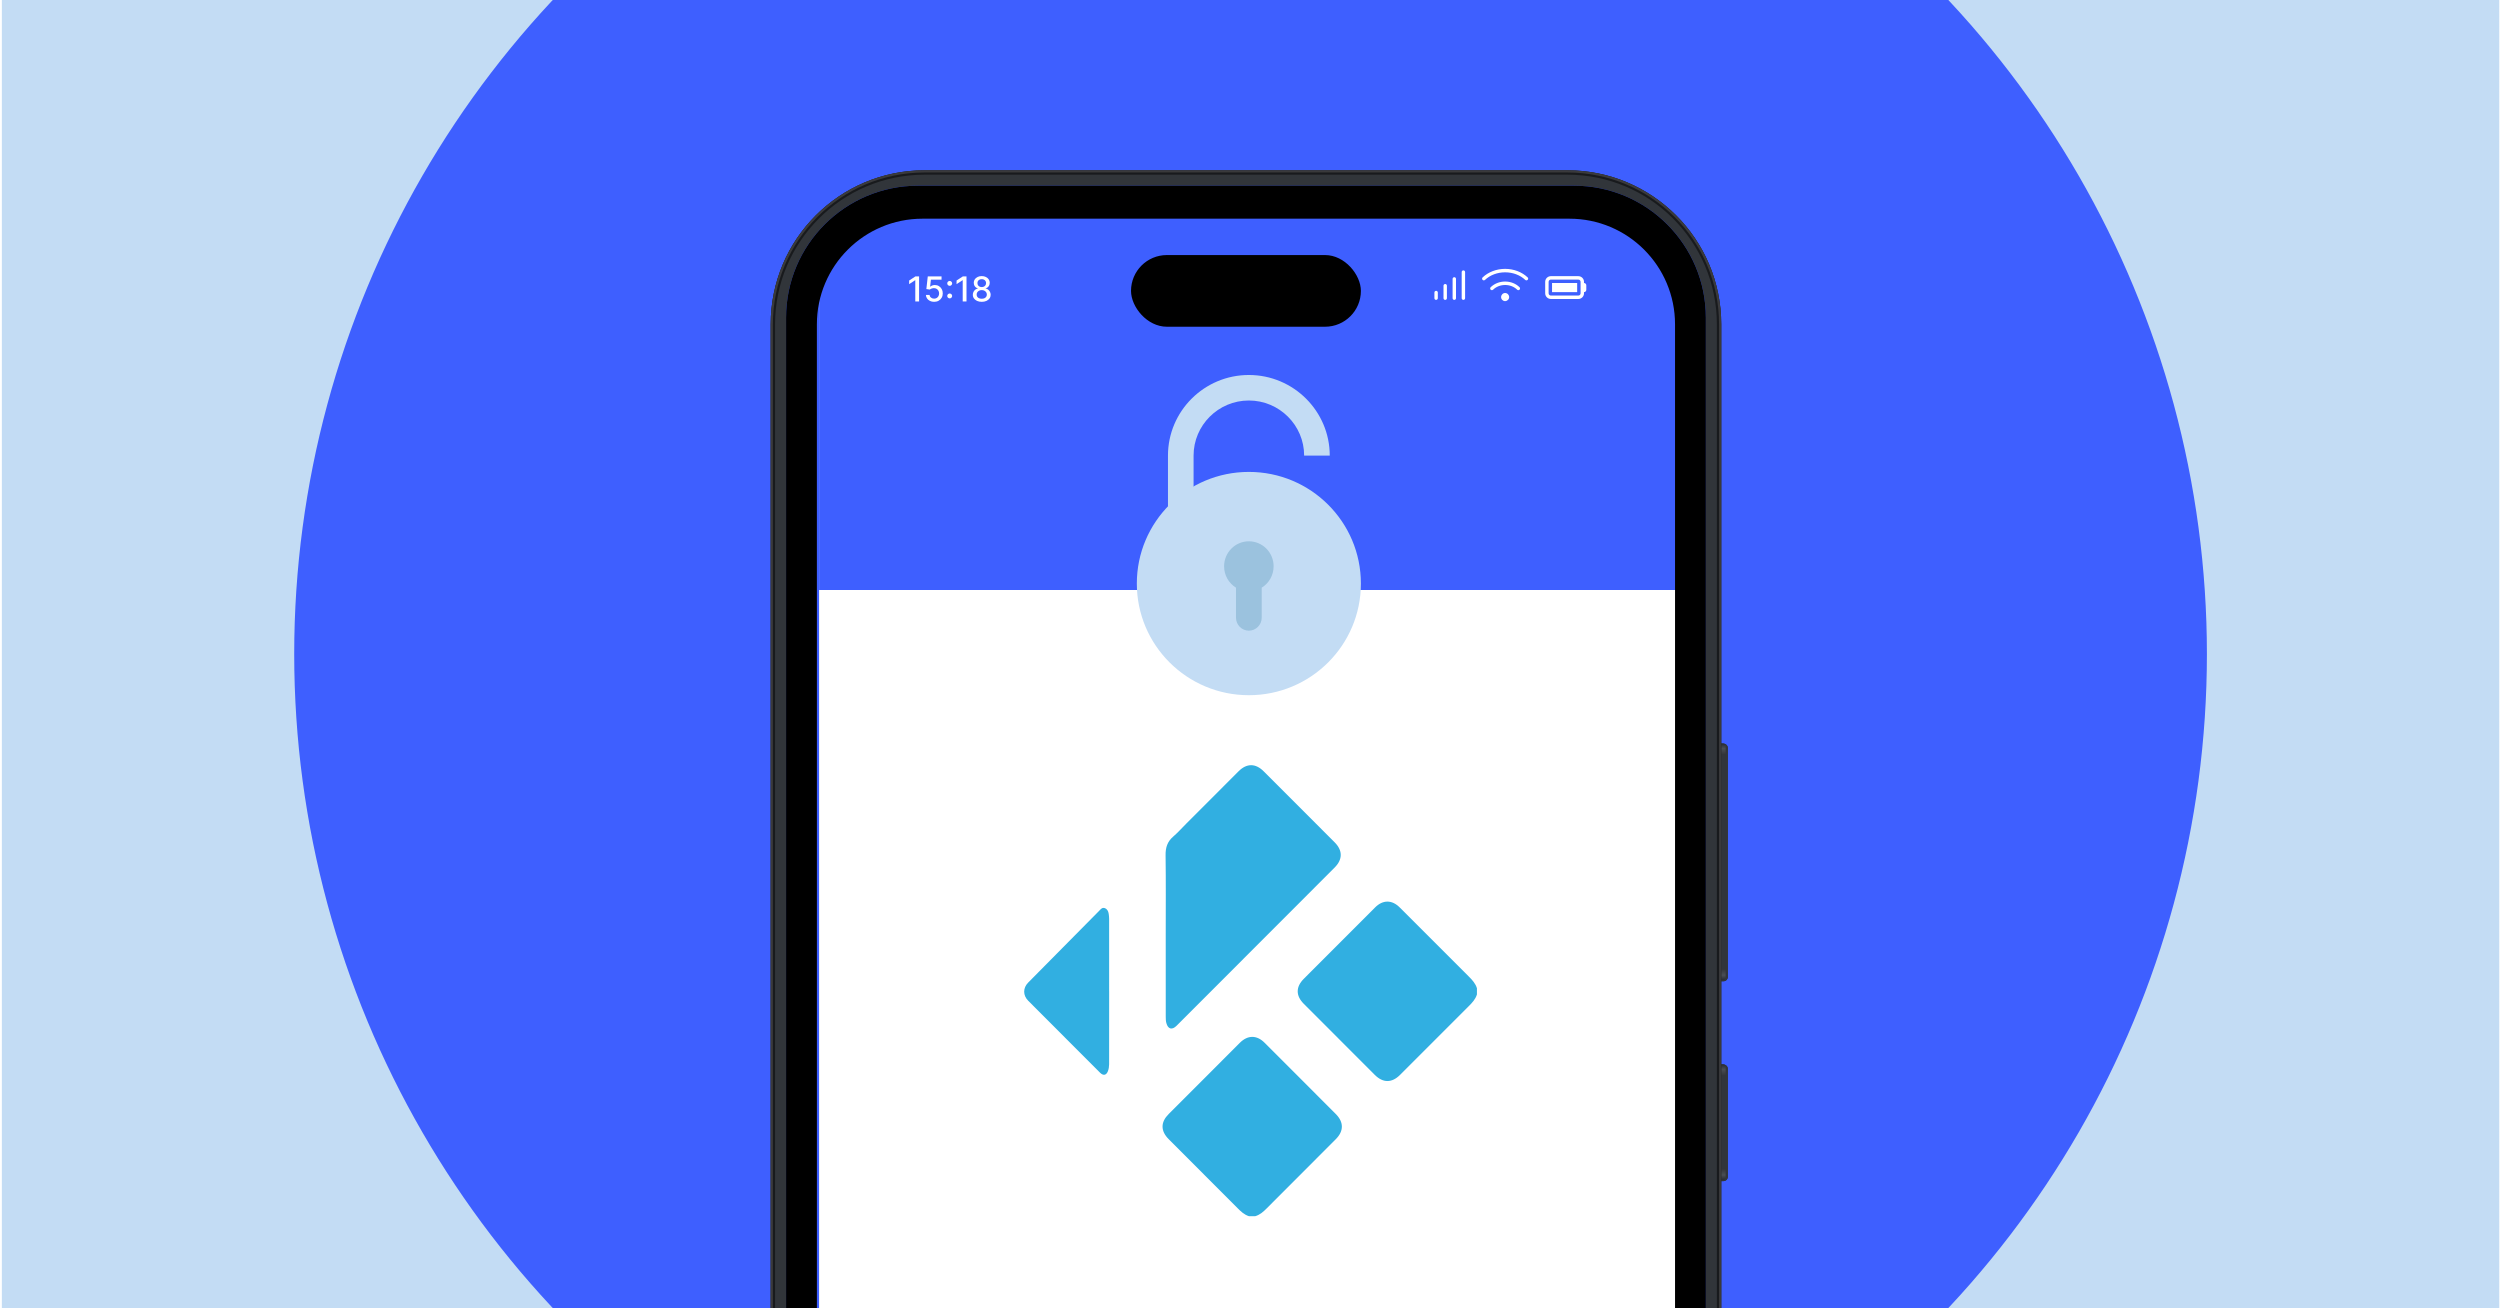 <svg width="969" height="507" viewBox="0 0 969 507" fill="none" xmlns="http://www.w3.org/2000/svg">
<g clip-path="url(#clip0_15781_1165)">
<rect width="968" height="507" transform="translate(0.716)" fill="#C3DCF4"/>
<circle cx="484.716" cy="253.5" r="370.682" fill="#3E5FFF"/>
<path d="M669.715 414.305C669.715 413.363 668.951 412.599 668.009 412.599H665.451V457.799H668.009C668.951 457.799 669.715 457.035 669.715 456.093V414.305Z" fill="#31353A"/>
<path fill-rule="evenodd" clip-rule="evenodd" d="M666.304 413.452H668.009C668.48 413.452 668.862 413.834 668.862 414.305V456.093C668.862 456.564 668.48 456.946 668.009 456.946H666.304V413.452ZM668.009 412.599C668.951 412.599 669.715 413.363 669.715 414.305V456.093C669.715 457.035 668.951 457.799 668.009 457.799H665.451V412.599H668.009Z" fill="#31353A"/>
<path d="M669.716 289.937C669.716 288.995 668.952 288.231 668.01 288.231H665.452V380.342H668.01C668.952 380.342 669.716 379.578 669.716 378.636V289.937Z" fill="#31353A"/>
<path fill-rule="evenodd" clip-rule="evenodd" d="M666.304 289.084H668.01C668.481 289.084 668.863 289.466 668.863 289.937V378.636C668.863 379.107 668.481 379.489 668.01 379.489H666.304V289.084ZM668.01 288.231C668.952 288.231 669.716 288.995 669.716 289.937V378.636C669.716 379.578 668.952 380.342 668.01 380.342H665.452V288.231H668.01Z" fill="#31353A"/>
<path d="M668.863 413.452C668.863 412.981 668.481 412.599 668.01 412.599H666.304V416.863H668.863V413.452Z" fill="url(#paint0_linear_15781_1165)"/>
<path d="M668.863 289.085C668.863 288.614 668.481 288.232 668.01 288.232H666.304V292.497H668.863V289.085Z" fill="url(#paint1_linear_15781_1165)"/>
<path d="M668.863 456.475C668.863 456.946 668.481 457.328 668.01 457.328H666.304V453.063H668.863V456.475Z" fill="url(#paint2_linear_15781_1165)"/>
<path d="M668.863 379.018C668.863 379.489 668.481 379.871 668.01 379.871H666.304V375.606H668.863V379.018Z" fill="url(#paint3_linear_15781_1165)"/>
<rect x="317.479" y="80.433" width="333.157" height="738.249" rx="26.591" fill="white"/>
<path d="M317.479 107.024C317.479 92.338 329.384 80.433 344.07 80.433H624.045C638.731 80.433 650.636 92.338 650.636 107.024V228.682H317.479V107.024Z" fill="#3E5FFF"/>
<g clip-path="url(#clip1_15781_1165)">
<path d="M611.307 113.232H601.57V109.692H611.307V113.232ZM598.915 109.249C598.915 108.026 599.906 107.036 601.128 107.036H611.75C612.973 107.036 613.963 108.026 613.963 109.249V109.692C614.453 109.692 614.848 110.087 614.848 110.577V112.347C614.848 112.837 614.453 113.232 613.963 113.232V113.675C613.963 114.898 612.973 115.888 611.75 115.888H601.128C599.906 115.888 598.915 114.898 598.915 113.675V109.249ZM601.128 108.364C600.639 108.364 600.243 108.759 600.243 109.249V113.675C600.243 114.165 600.639 114.56 601.128 114.56H611.75C612.24 114.56 612.635 114.165 612.635 113.675V109.249C612.635 108.759 612.24 108.364 611.75 108.364H601.128Z" fill="white"/>
</g>
<g clip-path="url(#clip2_15781_1165)">
<path d="M583.365 113.567C582.528 113.567 581.827 114.292 581.827 115.155C581.827 116.018 582.527 116.718 583.365 116.718C584.204 116.718 584.954 116.018 584.954 115.155C584.954 114.292 584.253 113.567 583.365 113.567ZM592.115 107.523C589.904 105.418 586.724 104.212 583.391 104.212C580.057 104.212 576.878 105.418 574.666 107.523C574.397 107.777 574.387 108.201 574.642 108.469C574.895 108.737 575.321 108.748 575.589 108.493C577.531 106.624 580.398 105.552 583.391 105.552C586.383 105.552 589.225 106.624 591.193 108.494C591.322 108.617 591.489 108.678 591.629 108.678C591.806 108.678 591.983 108.609 592.114 108.47C592.394 108.201 592.385 107.779 592.115 107.523ZM583.391 109.122C581.251 109.122 579.262 109.904 577.79 111.321C577.522 111.579 577.514 112.003 577.771 112.268C578.028 112.537 578.452 112.543 578.718 112.288C579.94 111.113 581.598 110.465 583.391 110.465C585.183 110.465 586.841 111.112 588.064 112.288C588.192 112.414 588.335 112.475 588.502 112.475C588.677 112.475 588.854 112.406 588.985 112.269C589.242 112.003 589.233 111.579 588.966 111.322C587.519 109.904 585.529 109.122 583.391 109.122Z" fill="white"/>
</g>
<path d="M556.638 112.719C556.274 112.719 555.978 113.016 555.978 113.38V115.582C555.978 115.947 556.274 116.243 556.614 116.243C556.954 116.243 557.299 115.948 557.299 115.582V113.38C557.299 113.016 557.003 112.719 556.638 112.719ZM560.162 110.076C559.799 110.076 559.501 110.374 559.501 110.737V115.582C559.501 115.948 559.799 116.243 560.162 116.243C560.525 116.243 560.823 115.947 560.823 115.582V110.737C560.823 110.374 560.528 110.076 560.162 110.076ZM567.209 104.791C566.845 104.791 566.549 105.087 566.549 105.451V115.582C566.549 115.947 566.845 116.243 567.209 116.243C567.574 116.243 567.87 115.947 567.87 115.582V105.451C567.87 105.088 567.576 104.791 567.209 104.791ZM563.686 107.434C563.322 107.434 563.025 107.731 563.025 108.094V115.582C563.025 115.948 563.322 116.243 563.686 116.243C564.049 116.243 564.346 115.947 564.346 115.582V108.094C564.346 107.731 564.052 107.434 563.686 107.434Z" fill="white"/>
<path d="M380.527 116.991C379.847 116.991 379.246 116.874 378.724 116.64C378.206 116.406 377.799 116.083 377.505 115.672C377.211 115.261 377.065 114.793 377.069 114.268C377.065 113.857 377.149 113.479 377.32 113.134C377.494 112.786 377.73 112.497 378.027 112.266C378.324 112.032 378.656 111.883 379.023 111.82V111.763C378.539 111.646 378.152 111.387 377.861 110.985C377.57 110.584 377.426 110.122 377.429 109.6C377.426 109.103 377.557 108.661 377.823 108.272C378.092 107.879 378.46 107.571 378.928 107.347C379.396 107.122 379.929 107.01 380.527 107.01C381.118 107.01 381.647 107.124 382.111 107.351C382.58 107.576 382.948 107.884 383.217 108.276C383.486 108.665 383.622 109.107 383.625 109.6C383.622 110.122 383.473 110.584 383.179 110.985C382.885 111.387 382.502 111.646 382.031 111.763V111.82C382.394 111.883 382.722 112.032 383.013 112.266C383.307 112.497 383.541 112.786 383.715 113.134C383.892 113.479 383.982 113.857 383.985 114.268C383.982 114.793 383.833 115.261 383.539 115.672C383.245 116.083 382.837 116.406 382.315 116.64C381.797 116.874 381.201 116.991 380.527 116.991ZM380.527 115.791C380.929 115.791 381.277 115.724 381.571 115.592C381.865 115.456 382.092 115.267 382.254 115.027C382.415 114.784 382.497 114.499 382.5 114.173C382.497 113.835 382.409 113.536 382.235 113.277C382.064 113.017 381.832 112.813 381.537 112.665C381.243 112.516 380.906 112.442 380.527 112.442C380.144 112.442 379.804 112.516 379.507 112.665C379.21 112.813 378.976 113.017 378.805 113.277C378.634 113.536 378.55 113.835 378.553 114.173C378.55 114.499 378.628 114.784 378.786 115.027C378.947 115.267 379.177 115.456 379.474 115.592C379.771 115.724 380.122 115.791 380.527 115.791ZM380.527 111.27C380.85 111.27 381.136 111.205 381.386 111.075C381.635 110.946 381.832 110.765 381.974 110.535C382.119 110.304 382.194 110.033 382.197 109.723C382.194 109.42 382.121 109.154 381.979 108.926C381.839 108.699 381.645 108.523 381.395 108.4C381.145 108.273 380.856 108.21 380.527 108.21C380.192 108.21 379.898 108.273 379.645 108.4C379.395 108.523 379.2 108.699 379.061 108.926C378.922 109.154 378.854 109.42 378.857 109.723C378.854 110.033 378.924 110.304 379.066 110.535C379.208 110.765 379.404 110.946 379.654 111.075C379.907 111.205 380.198 111.27 380.527 111.27Z" fill="white"/>
<path d="M374.616 107.142V116.858H373.145V108.613H373.088L370.764 110.131V108.727L373.188 107.142H374.616Z" fill="white"/>
<path d="M368.1 115.653C367.841 115.653 367.618 115.561 367.431 115.378C367.245 115.191 367.151 114.967 367.151 114.704C367.151 114.445 367.245 114.224 367.431 114.04C367.618 113.854 367.841 113.76 368.1 113.76C368.359 113.76 368.582 113.854 368.769 114.04C368.956 114.224 369.049 114.445 369.049 114.704C369.049 114.878 369.005 115.038 368.916 115.184C368.831 115.326 368.717 115.44 368.575 115.525C368.432 115.61 368.274 115.653 368.1 115.653ZM368.1 110.786C367.841 110.786 367.618 110.694 367.431 110.511C367.245 110.324 367.151 110.1 367.151 109.837C367.151 109.578 367.245 109.356 367.431 109.173C367.618 108.986 367.841 108.893 368.1 108.893C368.359 108.893 368.582 108.986 368.769 109.173C368.956 109.356 369.049 109.578 369.049 109.837C369.049 110.011 369.005 110.171 368.916 110.316C368.831 110.459 368.717 110.572 368.575 110.658C368.432 110.743 368.274 110.786 368.1 110.786Z" fill="white"/>
<path d="M362.069 116.991C361.475 116.991 360.94 116.877 360.466 116.649C359.995 116.418 359.618 116.102 359.337 115.7C359.055 115.299 358.905 114.84 358.886 114.325H360.309C360.344 114.742 360.529 115.085 360.864 115.354C361.2 115.623 361.601 115.757 362.069 115.757C362.443 115.757 362.773 115.672 363.061 115.501C363.352 115.327 363.58 115.088 363.744 114.785C363.912 114.481 363.995 114.135 363.995 113.746C363.995 113.351 363.91 112.998 363.739 112.688C363.569 112.378 363.333 112.135 363.032 111.957C362.735 111.78 362.394 111.69 362.008 111.687C361.714 111.687 361.418 111.738 361.121 111.839C360.823 111.94 360.583 112.073 360.4 112.237L359.057 112.038L359.603 107.142H364.944V108.399H360.822L360.513 111.118H360.57C360.76 110.934 361.012 110.781 361.325 110.658C361.641 110.534 361.979 110.473 362.34 110.473C362.931 110.473 363.458 110.613 363.92 110.895C364.384 111.176 364.75 111.561 365.015 112.048C365.284 112.531 365.417 113.088 365.414 113.717C365.417 114.347 365.275 114.908 364.987 115.402C364.702 115.895 364.307 116.284 363.801 116.569C363.298 116.85 362.721 116.991 362.069 116.991Z" fill="white"/>
<path d="M356.234 107.142V116.858H354.764V108.613H354.707L352.382 110.131V108.727L354.806 107.142H356.234Z" fill="white"/>
<path d="M505.485 176.587C505.485 164.814 495.871 155.234 484.057 155.234C472.242 155.234 462.629 164.814 462.629 176.587V197.597C458.8 200.103 455.437 203.262 452.705 206.915V176.587C452.705 159.36 466.769 145.345 484.057 145.345C501.344 145.345 515.411 159.36 515.411 176.587H505.485Z" fill="#C3DCF4"/>
<path d="M527.482 226.187C527.482 250.086 508.04 269.46 484.059 269.46C460.078 269.46 440.634 250.086 440.634 226.187C440.634 202.288 460.076 182.914 484.059 182.914C508.042 182.914 527.482 202.288 527.482 226.187Z" fill="#C3DCF4"/>
<path d="M493.655 219.502C493.655 214.148 489.358 209.807 484.058 209.807C478.758 209.807 474.461 214.148 474.461 219.502C474.461 223.011 476.306 226.087 479.071 227.788V239.413C479.071 242.183 481.315 244.449 484.056 244.449C486.796 244.449 489.04 242.183 489.04 239.413V227.788C491.805 226.087 493.651 223.011 493.651 219.502H493.655Z" fill="#9BC2DE"/>
<path fill-rule="evenodd" clip-rule="evenodd" d="M358.417 66C325.445 66 298.716 92.729 298.716 125.701V764.502C298.716 797.474 325.445 824.203 358.417 824.203H607.456C640.428 824.203 667.157 797.474 667.157 764.502V125.701C667.157 92.729 640.428 66 607.456 66H358.417ZM355.858 71.97C327.597 71.97 304.686 94.881 304.686 123.142V767.061C304.686 795.322 327.597 818.233 355.858 818.233H610.014C638.276 818.233 661.187 795.322 661.187 767.061V123.142C661.187 94.881 638.276 71.97 610.014 71.97H355.858Z" fill="#31353A"/>
<path fill-rule="evenodd" clip-rule="evenodd" d="M607.456 67.706H358.417C326.387 67.706 300.422 93.671 300.422 125.701V764.502C300.422 796.532 326.387 822.497 358.417 822.497H607.456C639.486 822.497 665.451 796.532 665.451 764.502V125.701C665.451 93.671 639.485 67.706 607.456 67.706ZM358.417 66C325.445 66 298.716 92.729 298.716 125.701V764.502C298.716 797.474 325.445 824.203 358.417 824.203H607.456C640.428 824.203 667.157 797.474 667.157 764.502V125.701C667.157 92.729 640.428 66 607.456 66H358.417Z" fill="black" fill-opacity="0.5"/>
<path fill-rule="evenodd" clip-rule="evenodd" d="M607.456 66.853H358.417C325.916 66.853 299.569 93.2 299.569 125.701V764.502C299.569 797.003 325.916 823.35 358.417 823.35H607.456C639.957 823.35 666.304 797.003 666.304 764.502V125.701C666.304 93.2 639.957 66.853 607.456 66.853ZM358.417 66C325.445 66 298.716 92.729 298.716 125.701V764.502C298.716 797.474 325.445 824.203 358.417 824.203H607.456C640.428 824.203 667.157 797.474 667.157 764.502V125.701C667.157 92.729 640.428 66 607.456 66H358.417Z" fill="#3A3A3C"/>
<g filter="url(#filter0_d_15781_1165)">
<path fill-rule="evenodd" clip-rule="evenodd" d="M355.855 71.972C327.593 71.972 304.682 94.883 304.682 123.144V767.063C304.682 795.324 327.593 818.235 355.855 818.235H610.01C638.272 818.235 661.183 795.324 661.183 767.063V123.144C661.183 94.883 638.272 71.972 610.01 71.972H355.855ZM357.56 84.765C334.951 84.765 316.623 103.094 316.623 125.703V763.651C316.623 786.26 334.951 804.589 357.56 804.589H608.305C630.914 804.589 649.243 786.261 649.243 763.651V125.703C649.243 103.094 630.914 84.765 608.305 84.765H357.56Z" fill="black"/>
</g>
<rect x="438.383" y="98.86" width="89.099" height="27.78" rx="13.89" fill="black"/>
<path fill-rule="evenodd" clip-rule="evenodd" d="M572.459 385.45C571.894 387.287 570.653 388.631 569.324 389.955C560.423 398.826 551.549 407.726 542.667 416.616C539.466 419.819 536.046 419.809 532.833 416.593C523.665 407.419 514.497 398.245 505.333 389.069C502.211 385.942 502.212 382.53 505.342 379.396C514.558 370.167 523.776 360.94 532.996 351.716C535.996 348.714 539.52 348.713 542.519 351.713C551.457 360.653 560.382 369.605 569.335 378.527C570.664 379.851 571.899 381.202 572.459 383.039V385.45Z" fill="#31AFE1"/>
<path fill-rule="evenodd" clip-rule="evenodd" d="M484.096 471.401C482.268 470.821 480.944 469.555 479.626 468.229C470.762 459.32 461.872 450.44 452.991 441.547C449.813 438.365 449.809 434.97 452.98 431.795C462.173 422.595 471.364 413.396 480.559 404.198C483.616 401.141 487.117 401.13 490.157 404.171C499.351 413.37 508.543 422.57 517.734 431.772C520.891 434.933 520.9 438.397 517.756 441.543C508.798 450.511 499.825 459.468 490.887 468.454C489.608 469.74 488.292 470.896 486.509 471.4H484.096V471.401Z" fill="#31AFE1"/>
<path fill-rule="evenodd" clip-rule="evenodd" d="M451.837 362.201C451.837 351.973 451.929 341.743 451.779 331.517C451.735 328.556 452.442 326.243 454.703 324.291C456.521 322.719 458.133 320.907 459.836 319.201C466.575 312.456 473.312 305.709 480.053 298.967C483.223 295.798 486.641 295.8 489.809 298.968C498.977 308.139 508.145 317.313 517.311 326.487C520.459 329.638 520.457 333.104 517.309 336.257C506.468 347.111 495.623 357.964 484.779 368.818C475.203 378.403 465.629 387.989 456.051 397.573C454.277 399.348 452.705 398.935 452.06 396.475C451.862 395.712 451.846 394.888 451.845 394.092C451.832 383.461 451.837 372.831 451.837 362.201Z" fill="#31AFE1"/>
<path fill-rule="evenodd" clip-rule="evenodd" d="M429.912 384.365C429.912 393.752 429.926 403.14 429.894 412.527C429.89 413.419 429.749 414.363 429.429 415.19C428.803 416.82 427.627 417.022 426.396 415.794C422.079 411.484 417.774 407.162 413.465 402.846C408.485 397.856 403.502 392.868 398.524 387.876C396.463 385.81 396.454 382.943 398.507 380.867C407.674 371.594 416.844 362.322 426.018 353.053C426.624 352.441 427.196 351.609 428.227 351.999C429.212 352.37 429.601 353.259 429.742 354.245C429.829 354.855 429.897 355.476 429.899 356.092C429.908 365.516 429.905 374.941 429.905 384.365H429.912Z" fill="#31AFE1"/>
</g>
<defs>
<filter id="filter0_d_15781_1165" x="300.985" y="68.275" width="363.895" height="753.657" filterUnits="userSpaceOnUse" color-interpolation-filters="sRGB">
<feFlood flood-opacity="0" result="BackgroundImageFix"/>
<feColorMatrix in="SourceAlpha" type="matrix" values="0 0 0 0 0 0 0 0 0 0 0 0 0 0 0 0 0 0 127 0" result="hardAlpha"/>
<feOffset/>
<feGaussianBlur stdDeviation="1.849"/>
<feComposite in2="hardAlpha" operator="out"/>
<feColorMatrix type="matrix" values="0 0 0 0 0 0 0 0 0 0 0 0 0 0 0 0 0 0 0.6 0"/>
<feBlend mode="normal" in2="BackgroundImageFix" result="effect1_dropShadow_15781_1165"/>
<feBlend mode="normal" in="SourceGraphic" in2="effect1_dropShadow_15781_1165" result="shape"/>
</filter>
<linearGradient id="paint0_linear_15781_1165" x1="667.584" y1="412.599" x2="667.584" y2="418.996" gradientUnits="userSpaceOnUse">
<stop stop-color="#272B31"/>
<stop offset="0.295" stop-color="#4A4E53"/>
<stop offset="0.998" stop-color="#1E1E1F"/>
</linearGradient>
<linearGradient id="paint1_linear_15781_1165" x1="667.584" y1="288.232" x2="667.584" y2="294.629" gradientUnits="userSpaceOnUse">
<stop stop-color="#272B31"/>
<stop offset="0.295" stop-color="#4A4E53"/>
<stop offset="0.998" stop-color="#1E1E1F"/>
</linearGradient>
<linearGradient id="paint2_linear_15781_1165" x1="667.584" y1="457.328" x2="667.584" y2="450.931" gradientUnits="userSpaceOnUse">
<stop stop-color="#272B31"/>
<stop offset="0.295" stop-color="#4A4E53"/>
<stop offset="0.998" stop-color="#1E1E1F"/>
</linearGradient>
<linearGradient id="paint3_linear_15781_1165" x1="667.584" y1="379.871" x2="667.584" y2="373.474" gradientUnits="userSpaceOnUse">
<stop stop-color="#272B31"/>
<stop offset="0.295" stop-color="#4A4E53"/>
<stop offset="0.998" stop-color="#1E1E1F"/>
</linearGradient>
<clipPath id="clip0_15781_1165">
<rect width="968" height="507" fill="white" transform="translate(0.716)"/>
</clipPath>
<clipPath id="clip1_15781_1165">
<rect width="17.704" height="17.704" fill="white" transform="translate(598.03 102.61)"/>
</clipPath>
<clipPath id="clip2_15781_1165">
<rect width="17.867" height="17.867" fill="white" transform="translate(574.457 101.532)"/>
</clipPath>
</defs>
</svg>
